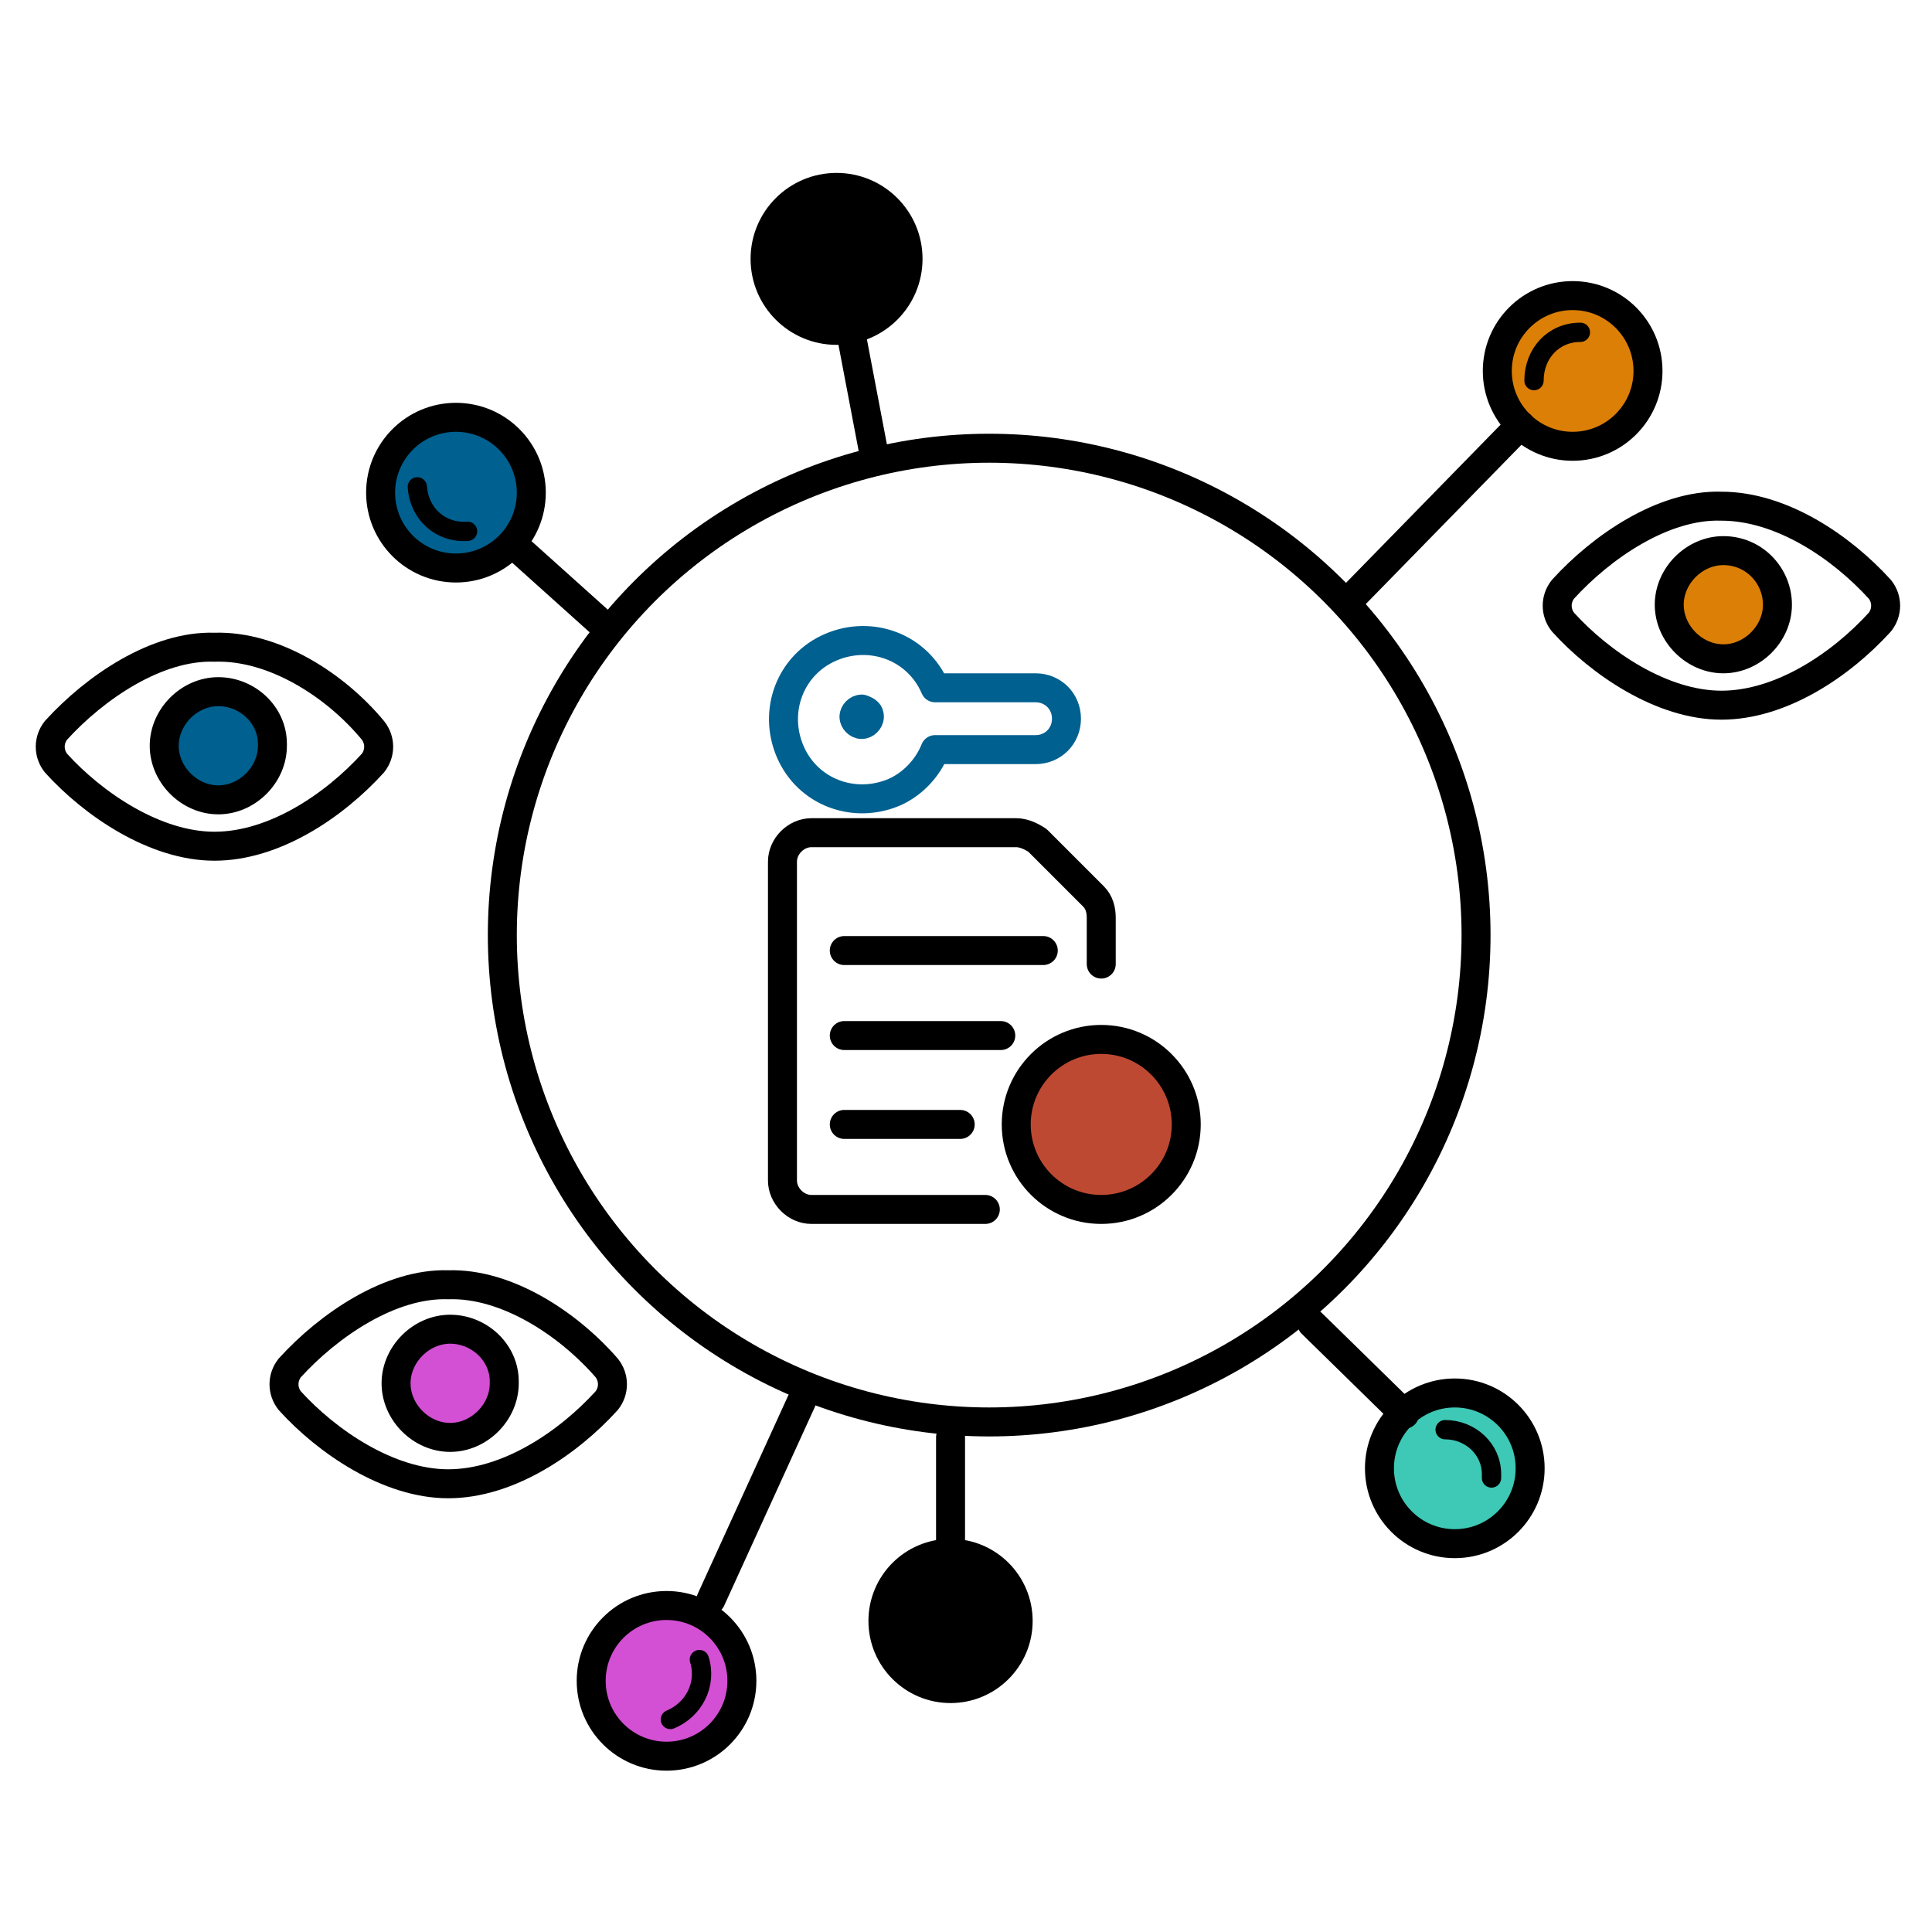 <?xml version="1.0" encoding="utf-8"?>
<!-- Generator: Adobe Illustrator 24.1.2, SVG Export Plug-In . SVG Version: 6.00 Build 0)  -->
<svg version="1.1" id="Ebene_1" xmlns="http://www.w3.org/2000/svg" xmlns:xlink="http://www.w3.org/1999/xlink" x="0px" y="0px"
	 viewBox="0 0 100 100" style="enable-background:new 0 0 100 100;" xml:space="preserve">
<style type="text/css">
	.st0{fill:none;stroke:#000000;stroke-width:1.5;stroke-linecap:round;stroke-linejoin:round;}
	.st1{fill:#DB7F07;stroke:#000000;stroke-width:1.5;stroke-linecap:round;stroke-linejoin:round;}
	.st2{fill:none;stroke:#000000;stroke-linecap:round;stroke-linejoin:round;}
	.st3{fill:#00608F;stroke:#000000;stroke-width:1.5;stroke-linecap:round;stroke-linejoin:round;}
	.st4{fill:#00608F;stroke:#000000;stroke-linecap:round;stroke-linejoin:round;}
	.st5{fill:#3DC9B5;stroke:#000000;stroke-width:1.5;stroke-linecap:round;stroke-linejoin:round;}
	.st6{fill:#3DC9B5;stroke:#000000;stroke-linecap:round;stroke-linejoin:round;}
	.st7{fill:#D34FD3;stroke:#000000;stroke-width:1.5;stroke-linecap:round;stroke-linejoin:round;}
	.st8{fill:#D34FD3;stroke:#000000;stroke-linecap:round;stroke-linejoin:round;}
	.st9{stroke:#000000;stroke-width:1.5;stroke-linecap:round;stroke-linejoin:round;}
	.st10{stroke:#000000;stroke-linecap:round;stroke-linejoin:round;}
	.st11{fill:none;stroke:#00608F;stroke-width:1.5;stroke-linecap:round;stroke-linejoin:round;}
	.st12{fill:#BE4932;stroke:#000000;stroke-width:1.5;stroke-miterlimit:10;}
</style>
<circle class="st0" cx="51.2" cy="48.4" r="25.2"/>
<path class="st0" d="M89.1,26.2c-3-0.1-6.2,2.1-8.2,4.3c-0.4,0.5-0.4,1.2,0,1.7c1.9,2.1,5.1,4.3,8.2,4.3s6.2-2.1,8.2-4.3
	c0.4-0.5,0.4-1.2,0-1.7C95.3,28.3,92.2,26.2,89.1,26.2z"/>
<path class="st1" d="M92,31.3c0,1.5-1.3,2.8-2.8,2.8c-1.5,0-2.8-1.3-2.8-2.8c0-1.5,1.3-2.8,2.8-2.8C90.8,28.5,92,29.8,92,31.3
	L92,31.3z"/>
<circle class="st1" cx="81.4" cy="19.2" r="3.9"/>
<path class="st2" d="M79.4,19.7c0-1.4,1-2.5,2.4-2.5l0,0"/>
<line class="st0" x1="70.1" y1="30.8" x2="78.7" y2="22"/>
<circle class="st3" cx="23.6" cy="25.5" r="3.9"/>
<path class="st4" d="M24.2,27.5c-1.4,0.1-2.5-0.9-2.6-2.3l0,0"/>
<line class="st0" x1="31.5" y1="32.6" x2="26.6" y2="28.2"/>
<circle class="st5" cx="75.3" cy="76" r="3.9"/>
<path class="st6" d="M74.8,74c1.3,0,2.4,1,2.4,2.3c0,0.1,0,0.2,0,0.2l0,0"/>
<line class="st0" x1="67.9" y1="68.5" x2="72.7" y2="73.2"/>
<circle class="st7" cx="34.5" cy="87" r="3.9"/>
<path class="st8" d="M36.2,85.9c0.4,1.3-0.3,2.6-1.5,3.1l0,0"/>
<line class="st0" x1="41.5" y1="72.5" x2="36.8" y2="82.8"/>
<path class="st0" d="M11.1,33.5c-3-0.1-6.2,2.1-8.2,4.3c-0.4,0.5-0.4,1.2,0,1.7c1.9,2.1,5.1,4.3,8.2,4.3s6.2-2.1,8.2-4.3
	c0.4-0.5,0.4-1.2,0-1.7C17.4,35.5,14.2,33.4,11.1,33.5z"/>
<path class="st3" d="M14.1,38.6c0,1.5-1.3,2.8-2.8,2.8s-2.8-1.3-2.8-2.8c0-1.5,1.3-2.8,2.8-2.8l0,0c1.5,0,2.8,1.2,2.8,2.7
	C14.1,38.5,14.1,38.6,14.1,38.6z"/>
<path class="st0" d="M23.2,66.5c-3-0.1-6.2,2.1-8.2,4.3c-0.4,0.5-0.4,1.2,0,1.7c1.9,2.1,5.1,4.3,8.2,4.3s6.2-2.1,8.2-4.3
	c0.4-0.5,0.4-1.2,0-1.7C29.4,68.5,26.2,66.4,23.2,66.5z"/>
<path class="st7" d="M26.1,71.6c0,1.5-1.3,2.8-2.8,2.8s-2.8-1.3-2.8-2.8c0-1.5,1.3-2.8,2.8-2.8c0,0,0,0,0,0c1.5,0,2.8,1.2,2.8,2.7
	C26.1,71.5,26.1,71.6,26.1,71.6z"/>
<circle class="st9" cx="49.2" cy="83.9" r="3.5"/>
<path class="st10" d="M50.2,82.4c0.9,0.9,0.9,2.2,0,3.1l0,0"/>
<line class="st0" x1="49.2" y1="74.4" x2="49.2" y2="80.4"/>
<circle class="st9" cx="43.3" cy="13.4" r="3.7"/>
<path class="st10" d="M42.8,15.2c-1-0.7-1.3-2.1-0.6-3.2c0,0,0,0,0,0l0,0"/>
<line class="st0" x1="45.2" y1="23.3" x2="44" y2="17"/>
<path class="st11" d="M45,37.1c0,0.2-0.2,0.4-0.4,0.4c-0.2,0-0.4-0.2-0.4-0.4l0,0c0-0.2,0.2-0.4,0.4-0.4l0,0
	C44.9,36.8,45,36.9,45,37.1L45,37.1"/>
<path class="st11" d="M48.4,38.8h5.2c0.9,0,1.6-0.7,1.6-1.6c0,0,0,0,0,0l0,0c0-0.9-0.7-1.6-1.6-1.6c0,0,0,0,0,0h-5.2
	c-0.9-2.1-3.3-3-5.4-2.1c0,0,0,0,0,0l0,0c-2.1,0.9-3,3.3-2.1,5.4c0,0,0,0,0,0l0,0c0.9,2.1,3.3,3,5.4,2.1c0,0,0,0,0,0l0,0
	C47.2,40.6,48,39.8,48.4,38.8z"/>
<line class="st0" x1="43.7" y1="49.2" x2="54" y2="49.2"/>
<line class="st0" x1="43.7" y1="53.6" x2="51.8" y2="53.6"/>
<line class="st0" x1="43.7" y1="58.2" x2="49.7" y2="58.2"/>
<path class="st0" d="M51,62.6h-9c-0.8,0-1.5-0.7-1.5-1.5V44.6c0-0.8,0.7-1.5,1.5-1.5h10.6c0.4,0,0.8,0.2,1.1,0.4l2.9,2.9
	c0.3,0.3,0.4,0.7,0.4,1.1v2.4"/>
<circle class="st12" cx="57" cy="58.2" r="4.4"/>
</svg>

